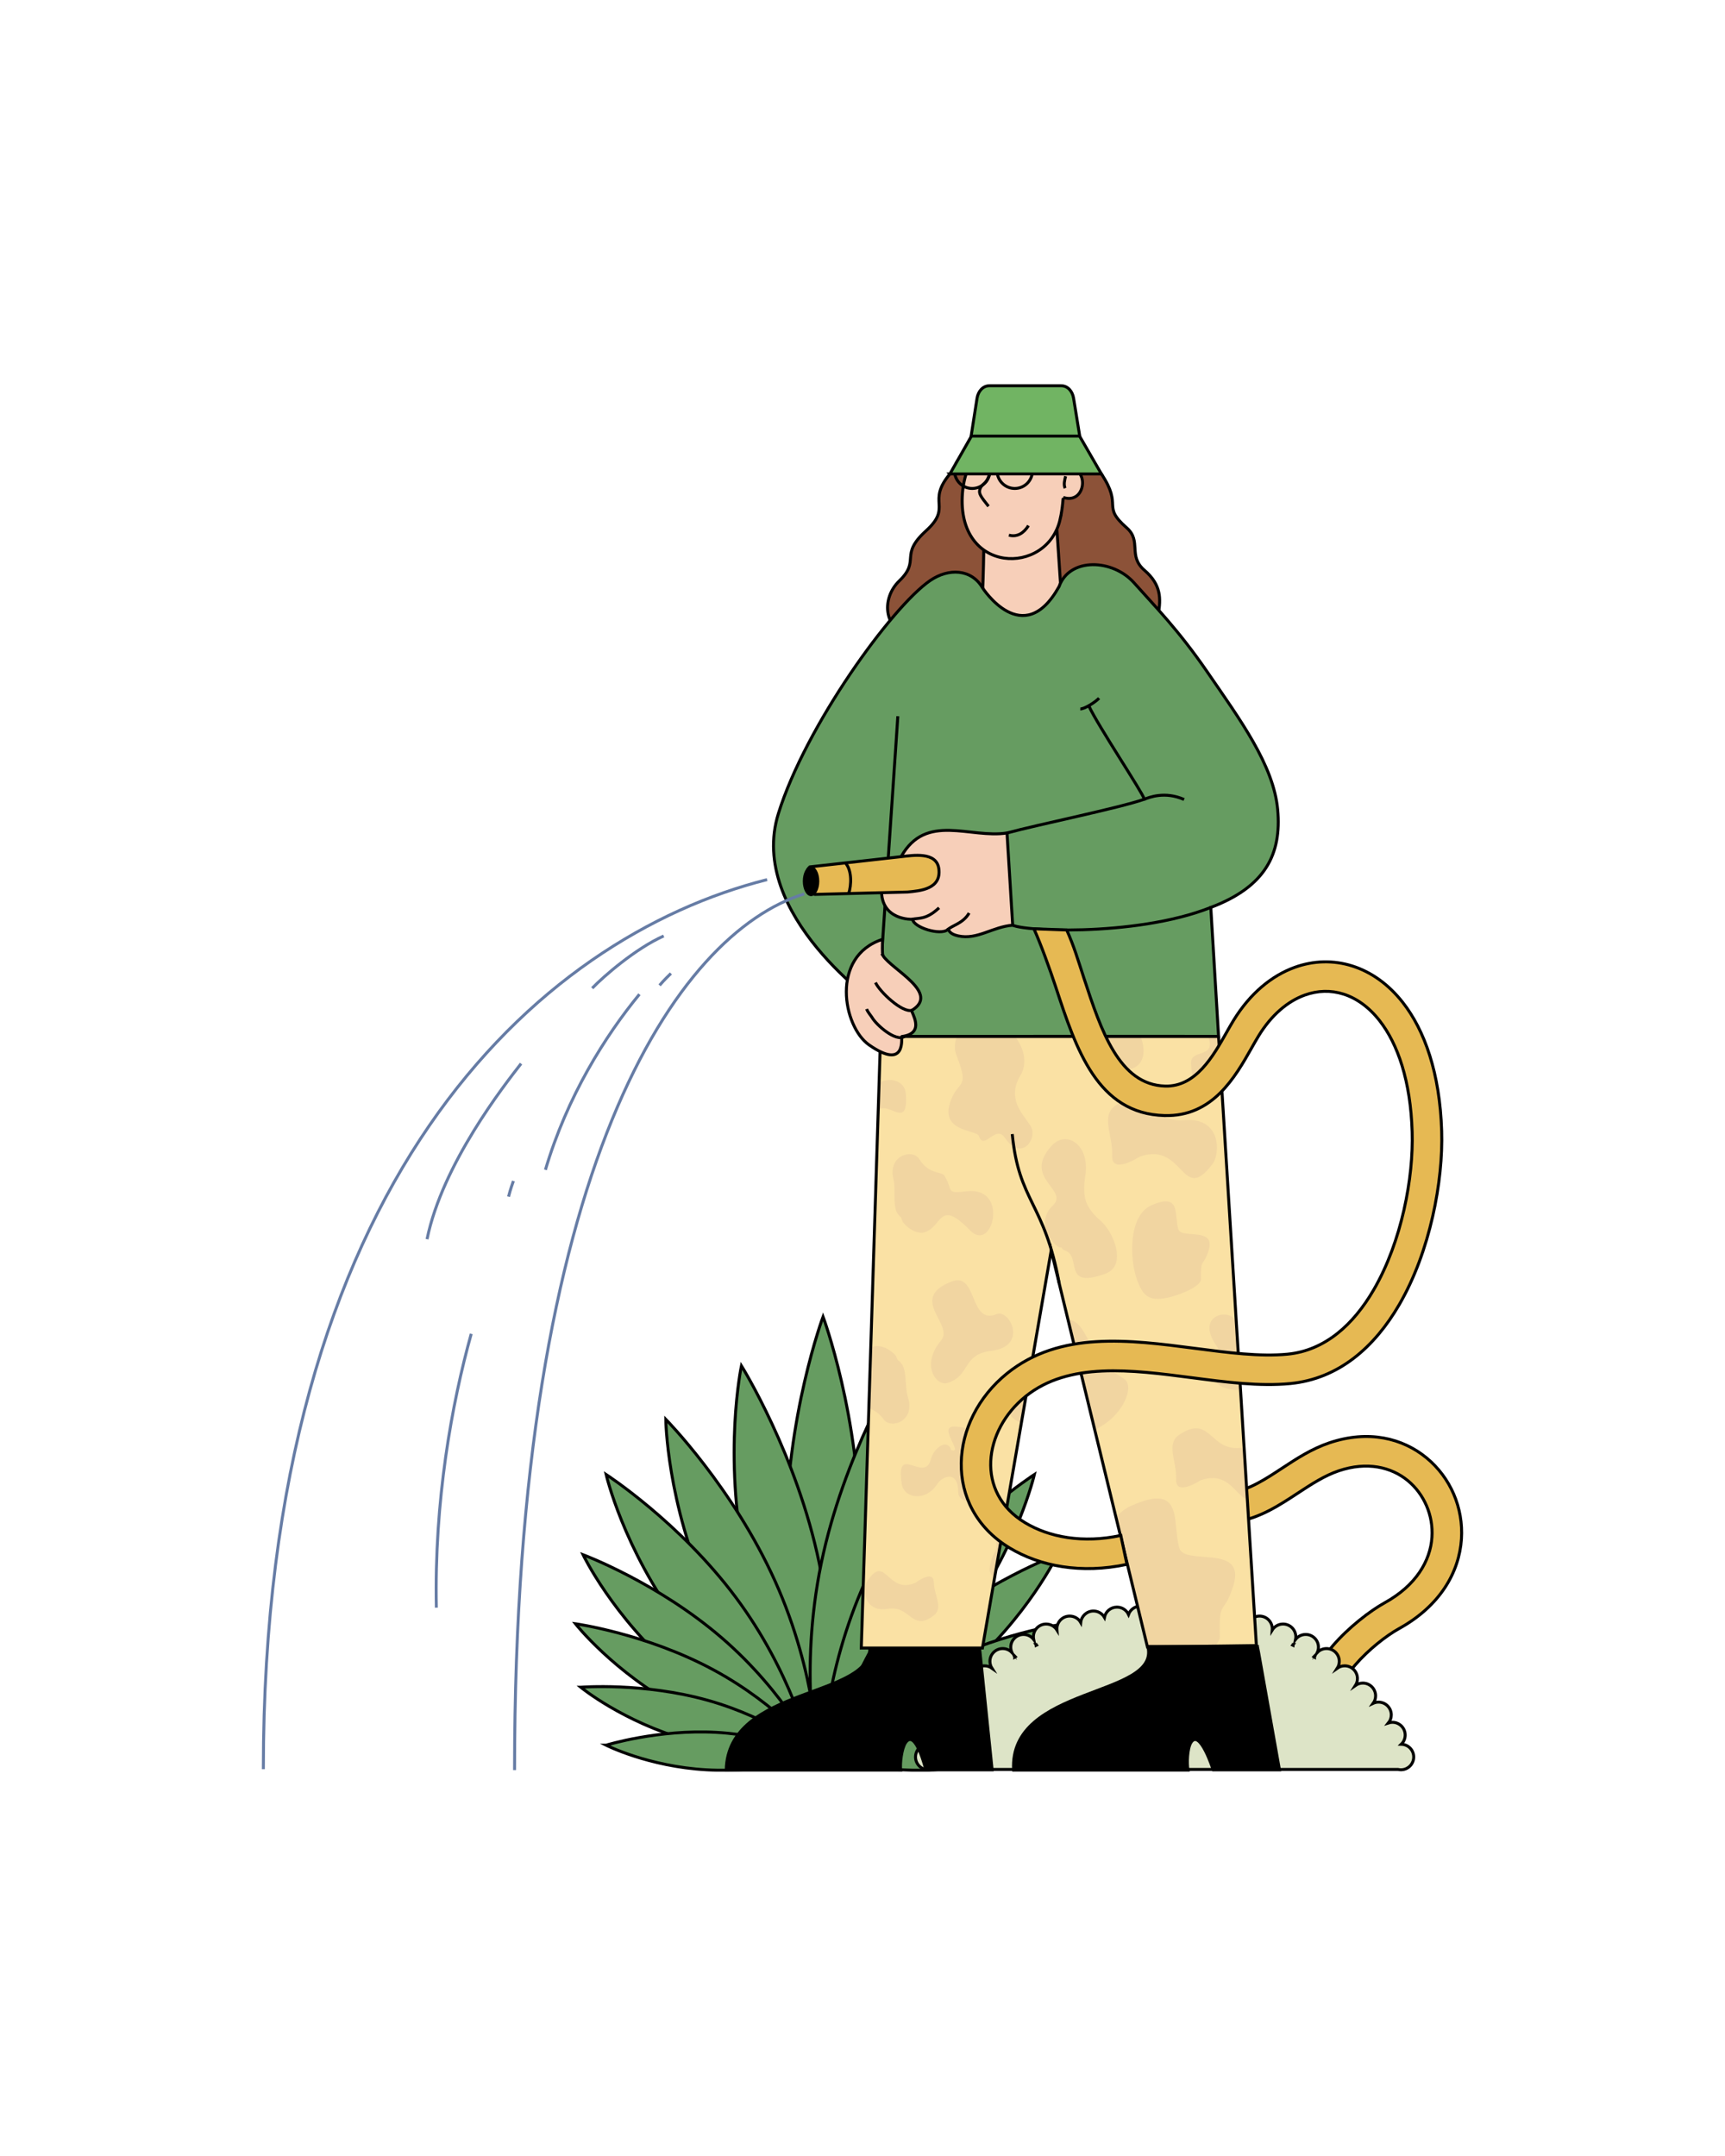 <?xml version="1.0" encoding="UTF-8"?>
<svg id="Layer_1" xmlns="http://www.w3.org/2000/svg" xmlns:xlink="http://www.w3.org/1999/xlink" viewBox="0 0 1600 2000">
  <defs>
    <style>
      .cls-1 {
        fill: #71b463;
      }

      .cls-1, .cls-2, .cls-3, .cls-4, .cls-5, .cls-6, .cls-7, .cls-8, .cls-9, .cls-10, .cls-11 {
        stroke-miterlimit: 22.93;
        stroke-width: 2.75px;
      }

      .cls-1, .cls-2, .cls-3, .cls-4, .cls-5, .cls-6, .cls-7, .cls-9, .cls-10, .cls-11 {
        stroke: #000;
      }

      .cls-1, .cls-2, .cls-4, .cls-12, .cls-5, .cls-13, .cls-14, .cls-6, .cls-7, .cls-8, .cls-9, .cls-10, .cls-11 {
        fill-rule: evenodd;
      }

      .cls-2 {
        fill: #669c61;
      }

      .cls-3, .cls-15, .cls-5, .cls-8 {
        fill: none;
      }

      .cls-4 {
        fill: #669c61;
      }

      .cls-12 {
        fill: #f1d5a1;
      }

      .cls-15 {
        clip-rule: evenodd;
      }

      .cls-13 {
        fill: #fae1a4;
      }

      .cls-6 {
        fill: #dde4c7;
      }

      .cls-7 {
        fill: #e6b953;
      }

      .cls-8 {
        stroke: #667ca5;
      }

      .cls-9 {
        fill: #8c5238;
      }

      .cls-16 {
        clip-path: url(#clippath);
      }

      .cls-11 {
        fill: #f7cfb9;
      }
    </style>
    <clipPath id="clippath">
      <polygon id="SVGID" class="cls-15" points="816.74 961.49 1130.27 961.49 1165.35 1526.49 1064.32 1527.87 975.02 1159.99 911.25 1528.77 798.87 1528.77 816.74 961.49"/>
    </clipPath>
  </defs>
  <path class="cls-7" d="M1142.17,1384.74c16.77-2.89,31.7-12.7,46.75-22.6,13.73-9.03,27.56-18.12,44.12-23.71,36.21-12.21,67.96-4.33,90.17,13.98,11,9.07,19.58,20.63,25.14,33.53,5.55,12.9,8.14,27.2,7.18,41.74-2.03,30.54-19.53,61.92-57.98,83.15-11.46,6.33-28.2,19.34-40.52,33.63-8.12,9.42-14,18.87-14,25.91h-27.46c0-14.38,8.72-29.85,20.76-43.82,14.48-16.8,34.35-32.19,48.03-39.75,29.15-16.09,42.36-38.95,43.82-60.83.67-10.15-1.14-20.15-5.03-29.19-3.89-9.03-9.8-17.05-17.3-23.24-15.39-12.69-37.89-17.99-64.1-9.15-13.27,4.48-25.57,12.56-37.79,20.59-17.53,11.53-34.91,22.96-57.16,26.79l-4.61-27.03Z"/>
  <g>
    <path class="cls-2" d="M763.42,1221.42s34.33,92.22,34.33,205.97-34.33,205.97-34.33,205.97c0,0-34.33-92.22-34.33-205.97s34.33-205.97,34.33-205.97Z"/>
    <path class="cls-2" d="M687.7,1266.96s51.28,82.02,72.19,183.2c20.91,101.18,3.53,183.2,3.53,183.2,0,0-51.28-82.02-72.19-183.2-20.91-101.18-3.53-183.2-3.53-183.2Z"/>
    <path class="cls-2" d="M833.93,1266.96s-51.28,82.02-72.19,183.2c-20.91,101.18-3.53,183.2-3.53,183.2,0,0,51.28-82.02,72.19-183.2,20.91-101.18,3.53-183.2,3.53-183.2Z"/>
    <path class="cls-2" d="M617.54,1316.61s62.45,63.48,101.43,150.24c38.98,86.76,39.73,163.94,39.73,163.94,0,0-62.45-63.48-101.43-150.24-38.98-86.76-39.73-163.94-39.73-163.94Z"/>
    <path class="cls-2" d="M904.09,1316.61s-62.45,63.48-101.43,150.24c-38.98,86.76-39.73,163.94-39.73,163.94,0,0,62.45-63.48,101.43-150.24,38.98-86.76,39.73-163.94,39.73-163.94Z"/>
    <path class="cls-2" d="M562.2,1367.81s68.28,44.26,120.24,113.93c51.96,69.67,67.91,138.37,67.91,138.37,0,0-68.28-44.26-120.24-113.93-51.96-69.67-67.91-138.37-67.91-138.37Z"/>
    <path class="cls-2" d="M959.43,1367.81s-68.28,44.26-120.24,113.93c-51.96,69.67-67.91,138.37-67.91,138.37,0,0,68.28-44.26,120.24-113.93,51.96-69.67,67.91-138.37,67.91-138.37Z"/>
    <path class="cls-2" d="M540.79,1442.22s69.05,25.72,128.66,77.12c59.61,51.4,87.2,109,87.2,109,0,0-69.05-25.72-128.66-77.12-59.61-51.4-87.2-109-87.2-109Z"/>
    <path class="cls-2" d="M980.84,1442.22s-69.05,25.72-128.66,77.12c-59.61,51.4-87.2,109-87.2,109,0,0,69.05-25.72,128.66-77.12,59.61-51.4,87.2-109,87.2-109Z"/>
    <path class="cls-2" d="M533.74,1506.28s65.38,9.09,127.48,42.46c62.11,33.37,97.42,78.39,97.42,78.39,0,0-65.38-9.09-127.48-42.46-62.11-33.37-97.42-78.39-97.42-78.39Z"/>
    <path class="cls-2" d="M987.89,1506.28s-65.38,9.09-127.49,42.46c-62.11,33.37-97.42,78.39-97.42,78.39,0,0,65.38-9.09,127.49-42.46,62.11-33.37,97.42-78.39,97.42-78.39Z"/>
    <path class="cls-2" d="M538.68,1565.16s58.14-4.68,118.1,12.21c59.96,16.89,99.05,48.96,99.05,48.96,0,0-58.14,4.68-118.11-12.21-59.96-16.89-99.05-48.96-99.05-48.96Z"/>
    <path class="cls-2" d="M982.95,1565.16s-58.14-4.68-118.1,12.21c-59.96,16.89-99.05,48.96-99.05,48.96,0,0,58.14,4.68,118.11-12.21,59.96-16.89,99.05-48.96,99.05-48.96Z"/>
    <path class="cls-2" d="M562.19,1618.9s48.4-14.91,102.41-11.88c54.01,3.03,93.17,22.86,93.17,22.86,0,0-48.4,14.91-102.41,11.88-54.01-3.03-93.18-22.86-93.18-22.86Z"/>
    <path class="cls-2" d="M959.44,1618.9s-48.4-14.91-102.41-11.88c-54.01,3.03-93.17,22.86-93.17,22.86,0,0,48.4,14.91,102.41,11.88,54.01-3.03,93.18-22.86,93.18-22.86Z"/>
  </g>
  <path class="cls-9" d="M881.05,439.64h140.55c20.48,30.76-.5,28.98,23.39,49.91,14.28,12.51.85,25.99,16.57,39.48,32.01,27.48-4.54,53.15,21.95,74.02l11.81,6.36c-15.56-5.39-219.53-13.24-254.87-21.75-19.6-4.71-23.48-32.27-6.27-48.88,20.07-19.38-.58-23.37,24.73-46.36,24.88-22.59.09-26.39,22.15-52.77Z"/>
  <path class="cls-6" d="M941.21,1537.22l.4-.25c-.29-.25-.56-.51-.82-.79.15.34.29.68.42,1.03h0ZM1079.7,1490.42c.17,0,.35,0,.52.01v150.98h-216.49c-.87.2-1.78.31-2.71.31-6.54,0-11.84-5.3-11.84-11.84s5.14-11.68,11.54-11.83c-2.24-2.15-3.64-5.18-3.64-8.54,0-6.53,5.3-11.83,11.84-11.83,1.29,0,2.54.21,3.7.59-1.66-2.04-2.65-4.63-2.65-7.46,0-6.54,5.3-11.84,11.84-11.84,1.76,0,3.44.39,4.94,1.08-1.4-1.95-2.23-4.33-2.23-6.91,0-6.54,5.3-11.84,11.83-11.84,2.55,0,4.92.81,6.85,2.18-1.17-1.83-1.85-4.02-1.85-6.36,0-6.53,5.3-11.83,11.84-11.83,2.55,0,4.92.81,6.85,2.19-1.17-1.84-1.85-4.02-1.85-6.36,0-6.53,5.3-11.84,11.84-11.84,3.37,0,6.42,1.41,8.57,3.68-.69-1.5-1.08-3.18-1.08-4.94,0-6.54,5.3-11.83,11.83-11.83,3.85,0,7.27,1.84,9.43,4.68-.17-.81-.27-1.65-.27-2.51,0-6.54,5.3-11.83,11.83-11.83,4.24,0,7.95,2.23,10.04,5.57-.03-.37-.05-.74-.05-1.12,0-6.54,5.3-11.84,11.84-11.84,4.39,0,8.22,2.39,10.26,5.94.61-5.96,5.65-10.62,11.77-10.62,4.36,0,8.17,2.36,10.22,5.87,1.08-5.42,5.87-9.5,11.6-9.5,4.74,0,8.83,2.79,10.72,6.81,1.66-4.52,6.01-7.75,11.11-7.75s9.3,3.12,11.02,7.52c1.85-4.12,5.99-7,10.8-7h0ZM960.94,1525.52c.05.24.1.49.13.74l.33-.16c-.16-.19-.32-.38-.47-.58Z"/>
  <path class="cls-6" d="M1219.23,1537.22l-.4-.25c.29-.25.56-.51.82-.79-.15.34-.29.68-.42,1.03h0ZM1080.74,1490.42c-.17,0-.35,0-.52.01v150.98h216.49c.87.2,1.78.31,2.71.31,6.54,0,11.84-5.3,11.84-11.84s-5.14-11.68-11.54-11.83c2.24-2.15,3.64-5.18,3.64-8.54,0-6.53-5.3-11.83-11.84-11.83-1.29,0-2.54.21-3.7.59,1.66-2.04,2.65-4.63,2.65-7.46,0-6.54-5.3-11.84-11.84-11.84-1.76,0-3.44.39-4.94,1.08,1.4-1.95,2.23-4.33,2.23-6.91,0-6.54-5.3-11.84-11.84-11.84-2.55,0-4.92.81-6.85,2.18,1.17-1.83,1.85-4.02,1.85-6.36,0-6.53-5.3-11.83-11.84-11.83-2.55,0-4.92.81-6.85,2.19,1.17-1.84,1.85-4.02,1.85-6.36,0-6.53-5.3-11.84-11.84-11.84-3.37,0-6.42,1.41-8.57,3.68.69-1.5,1.08-3.18,1.08-4.94,0-6.54-5.3-11.83-11.84-11.83-3.85,0-7.27,1.84-9.43,4.68.17-.81.27-1.65.27-2.51,0-6.54-5.3-11.83-11.84-11.83-4.24,0-7.95,2.23-10.04,5.57.03-.37.05-.74.05-1.12,0-6.54-5.3-11.84-11.83-11.84-4.39,0-8.22,2.39-10.26,5.94-.61-5.96-5.65-10.62-11.77-10.62-4.36,0-8.17,2.36-10.22,5.87-1.08-5.42-5.87-9.5-11.6-9.5-4.74,0-8.83,2.79-10.72,6.81-1.66-4.52-6.01-7.75-11.11-7.75s-9.3,3.12-11.02,7.52c-1.85-4.12-5.99-7-10.8-7h0ZM1199.51,1525.52c-.05.24-.1.49-.13.74l-.33-.16c.16-.19.32-.38.47-.58Z"/>
  <path class="cls-10" d="M908.32,1527.34l.69,5.45,11.23,109.03h-61.46c-.04-.12-9.48-38.9-18.85-25.26-3.7,5.38-5.27,19.37-4.53,25.45h-161.79c1.37-78.6,137.23-66.3,133.12-114.68h101.59Z"/>
  <path class="cls-11" d="M979.43,474.61c-19.48-2.92-47.21-.63-66.69-3.55,0,33.53-.42,71.51-2.85,105.18,20.93,0,55.05,1.11,75.97,1.11-1.44-30.61-4.99-72.13-6.43-102.74Z"/>
  <path class="cls-11" d="M983.28,481.84c2.6-11.41,2.71-20.49,2.93-20.42,20.02,6.75,24.86-25.2,6.07-27.38-2.7-.31-5.25.16-5.4-.41-15.44-60.1-89.11-40.75-94.16,23.79-5.9,75.46,78.52,77.17,90.57,24.41Z"/>
  <path class="cls-4" d="M817.58,961.49s302.27-.39,312.69,0l-7.21-119.72c50.73-19.16,65.78-49.63,62.03-90.78-3.77-41.34-35.15-83.77-65.08-127.39-27.08-39.44-48.82-61.2-68.08-82.9-19.79-22.3-59.91-23.82-69.58,3.37-33.31,59.93-71.08,1.14-71.08,1.14-10.27-17.53-31.45-18.38-48.55-6.65-35.43,24.29-115.39,134.66-140.73,216.09-29.33,94.26,93.41,178.29,93.63,178.78,1.16,2.66,1.98,28.06,1.98,28.06Z"/>
  <path class="cls-5" d="M918.03,438.9c-2.86,11.08-7.19,8.97-9.16,15.05-1.25,3.86.88,6.82,8.03,15.73"/>
  <path class="cls-5" d="M1123.06,841.78c-71,28.12-184.17,22.05-185.33,15.16"/>
  <g>
    <path class="cls-5" d="M901.76,420.3c9.06,0,16.41,7.35,16.41,16.41s-7.35,16.41-16.41,16.41-16.41-7.35-16.41-16.41,7.35-16.41,16.41-16.41Z"/>
    <path class="cls-5" d="M941.24,420.3c9.07,0,16.41,7.35,16.41,16.41s-7.35,16.41-16.41,16.41-16.41-7.35-16.41-16.41,7.35-16.41,16.41-16.41Z"/>
    <line class="cls-3" x1="957.66" y1="436.72" x2="980.48" y2="436.72"/>
    <path class="cls-5" d="M913.28,424.38c4.94-2.3,10.74-3.16,17.4.26l.34.13"/>
  </g>
  <path class="cls-5" d="M953.95,487.56c-4.08,6.59-10.3,11.08-18.19,8.87"/>
  <path class="cls-5" d="M987.88,452.89c-1.49-3.62-.36-7.74.51-11.13"/>
  <polygon class="cls-13" points="816.74 961.49 1130.27 961.49 1165.35 1526.49 1064.32 1527.87 975.02 1159.99 911.25 1528.77 798.87 1528.77 816.74 961.49"/>
  <g class="cls-16">
    <g>
      <g>
        <path class="cls-12" d="M684.58,1063.93c6.88,23.56,38.19,3.81,38.42,38.42.17,25.21-53.47,9.02-36.61,49.45,5.73,13.74-13.06,40.11-29.55,16.97-22.17-31.12-3.84-21-41.42-42.09-12.9-7.24,4.19-49.93,43.3-54.88,7.8-.99,25.13-10.38,25.86-7.86Z"/>
        <path class="cls-12" d="M778.81,1111.34c9.83-3.85,26.28,14.5,8.69,38.89-11.5,15.95,33.83,36.43-5.91,55.3-23.52,11.17-18.9-39.55-43.8-27.19-11.57,5.74-31.72-27.71,2.53-34.36,27.27-5.3,17.12-24.27,38.49-32.64Z"/>
        <path class="cls-12" d="M681.91,1244.43c5-3.07,27.72,20.03,11.36,37.66-15.3,16.48,30.18,23.07,4.85,55.58-12.47,16-35.72,3.83-33.21-25.5,1.72-20.16-2.31-29.49-17.23-40.69-12.73-9.56-27.7-39.75-7.77-48.6,40.24-17.87,21.77,15.74,39.9,19.13.88.16,2.54,2.15,2.1,2.42Z"/>
        <path class="cls-12" d="M831,1257.84c-4.81-6.08-14.89-11.35-21.89-8.24-15.38,6.83-10.45,32.02-41.29,4.4-22.3-19.97-33.61,43.47,5.68,36.03,20-3.79,12.09-.69,21.74,12.95,2.82,3.99,14.3-.24,24.36,13.7,6.82,9.46,29.44,1.68,22.62-20.18-3.66-11.73.13-29.01-9.27-34.57-.62-.37-1.66-3.71-1.95-4.09Z"/>
        <path class="cls-12" d="M765.95,1341.94c2.35,5.69,35.16,1.1,29.09,28.09-5.27,23.44-18.44,12.91-3.1,44.94,7.63,15.94-5.62,37.02-28.52,35.18-19.26-1.54-42.74-28.23-31.92-49.36,13.1-25.58-9.92-39.23-13.96-48.34-4.92-11.07,7.98-31.01,24.38-10.29,9.48,11.98,18.33-14.04,24.03-.22Z"/>
        <path class="cls-12" d="M881.59,1343.39c-3.89-8.12-15.43-.25-18.12,10.19-5.97,23.12-32.99-16.02-27.08,22.93,2.04,13.42,21.96,17.3,33.28-.31,4.02-6.24,19.04-13.3,19.14,7.98.07,16.26,41.37,8.56,15.35-22.27-7.36-8.72,16.62-37.29-18.96-38.54-15.9-.56,9.01,25.4-2.68,21.93-.84-.25-.62-1.25-.93-1.91Z"/>
        <path class="cls-12" d="M849.34,1468.14c-26.52,11.78-27.75-27.9-44.94-1.3-4.51,6.98-3.14,29.33,19.26,25.57,20.9-3.51,21.88,21.78,42.23,6.35,9.45-7.16.58-18.53.24-31.11-.32-12.09-16.7.45-16.8.49Z"/>
        <path class="cls-12" d="M923.75,1423.84c1.98,20.24-1.41,10.69-5.2,27.11-5.16,22.36,25.97,8.27,29.49,17.32,4.88,12.55-.46,34.97,26.73,20.25,20.33-11.01,16.51-50.84,8.27-69.38-6.43-14.47-12.28-19.87-29.64-14.85-10.22,2.95-30.36,12.33-29.65,19.55Z"/>
        <path class="cls-12" d="M669.63,1486.57c21.22.77,14.8-25.33,47.79-9.3,14.55,7.07-5.46,20.61,31.45,24.05,25.65,2.39,27.99,24.45,7.57,42.39-9.42,8.27.74,37.4-44.77,12.77-20.19-10.92-31.15-27.77-34.69-50.04-.82-5.14-5.74-19.81-7.35-19.87Z"/>
        <path class="cls-12" d="M606.94,1332.14c19.01-19.67,27.18,31.5,37.41,35.66,20.05,8.14,33.16-.12,36.92,29.71,1.75,13.91-23.1,5.93-14.34,25.67,8.37,18.85-9.05,33.07-12.13,25.8-12.63-29.85-28.09-61.48-42.81-90.26-10.49-20.51-6.52-25.06-5.06-26.57Z"/>
      </g>
      <g>
        <path class="cls-12" d="M1326.99,1562.39c-5.19-23.98-37.82-6.52-35.59-41.05,1.62-25.16,53.98-5.2,40.03-46.72-4.74-14.11,15.88-39.08,30.68-14.83,19.9,32.62,2.34,21.22,38.33,44.93,12.36,8.14-7.72,49.51-47.09,51.67-7.85.43-25.8,8.56-26.35,6Z"/>
        <path class="cls-12" d="M1236.36,1508.4c-10.08,3.14-25.18-16.33-5.91-39.41,12.61-15.1-31.15-38.74,9.82-54.74,24.25-9.47,16.04,40.79,41.75,30.23,11.95-4.91,29.67,29.89-4.96,34.09-27.58,3.34-18.8,22.99-40.71,29.82Z"/>
        <path class="cls-12" d="M1009.49,966.88c-5.21,2.71-26.23-21.95-8.66-38.37,16.43-15.35-28.47-25.16-.88-55.78,13.58-15.08,35.9-1.28,31.32,27.8-3.15,19.99.21,29.58,14.29,41.81,12.02,10.44,24.81,41.61,4.29,49.03-41.4,14.96-20.59-17.25-38.44-21.92-.86-.23-2.38-2.32-1.92-2.56Z"/>
        <path class="cls-12" d="M1194.71,1358.57c4.36,6.41,14.05,12.38,21.24,9.77,15.83-5.72,12.7-31.2,41.5-1.45,20.82,21.51,36.62-40.97-3.1-36.34-20.22,2.35-12.11-.17-20.77-14.46-2.53-4.18-14.28-.77-23.32-15.4-6.13-9.92-29.24-3.77-24,18.52,2.82,11.96-2.19,28.93,6.79,35.14.6.41,1.39,3.82,1.66,4.22Z"/>
        <path class="cls-12" d="M1265.57,1279.3c-1.93-5.85-34.99-3.6-27.02-30.09,6.92-23.01,19.31-11.57,6.28-44.6-6.48-16.44,8.24-36.52,30.95-33.07,19.1,2.91,40.63,31.2,28.33,51.5-14.88,24.58,7.1,39.83,10.49,49.21,4.12,11.39-10.16,30.36-25.05,8.53-8.61-12.62-19.28,12.7-23.98-1.49Z"/>
        <path class="cls-12" d="M1150.33,1269.64c3.3,8.38,15.37,1.34,18.8-8.88,7.59-22.64,31.77,18.33,28.64-20.95-1.08-13.53-20.67-18.81-33.22-2.06-4.45,5.94-19.94,11.91-18.52-9.32,1.08-16.22-40.65-11.48-16.9,21.13,6.72,9.22-19.23,36.01,16.17,39.79,15.82,1.69-7.18-25.97,4.23-21.68.82.31.53,1.29.8,1.97Z"/>
        <path class="cls-12" d="M1056.98,1073.02c41.28-14.92,38.87,45.07,67.66,6.8,7.55-10.04,7.89-43.92-26.31-40.66-31.91,3.04-30.67-35.22-63.04-14.12-15.03,9.79-2.87,27.9-3.71,46.91-.81,18.27,25.24,1.12,25.4,1.06Z"/>
        <path class="cls-12" d="M1113.99,1186.39c-.54-20.32,2.17-10.57,7.11-26.67,6.73-21.93-25.31-10.09-28.18-19.38-3.98-12.86,2.94-34.84-25.22-22.1-21.06,9.53-20.08,49.54-13.18,68.62,5.38,14.89,10.84,20.69,28.51,16.92,10.4-2.22,31.16-10.14,30.96-17.4Z"/>
        <path class="cls-12" d="M1371.93,1141.88c-21.11-2.28-16.57,24.21-48.33,5.88-14.02-8.09,6.91-20.17-29.66-26.22-25.42-4.21-26.18-26.38-4.54-42.82,9.98-7.58,1.92-37.35,45.56-9.56,19.36,12.33,29.1,29.91,31.05,52.38.45,5.19,4.32,20.17,5.92,20.34Z"/>
        <path class="cls-12" d="M1423.48,1300.37c-20.36,18.27-24.87-33.35-34.78-38.22-19.42-9.55-33.08-2.23-34.71-32.26-.76-14,23.46-4.27,16.12-24.58-7.01-19.39,11.38-32.35,13.93-24.88,10.48,30.68,23.65,63.32,36.29,93.07,9.01,21.21,4.72,25.46,3.15,26.87Z"/>
      </g>
      <g>
        <path class="cls-12" d="M969.38,1336.92c-5.19-23.98-37.82-6.52-35.6-41.05,1.62-25.16,53.98-5.2,40.03-46.72-4.74-14.11,15.88-39.08,30.68-14.83,19.9,32.61,2.34,21.22,38.33,44.93,12.36,8.14-7.72,49.51-47.09,51.67-7.85.43-25.8,8.56-26.35,6Z"/>
        <path class="cls-12" d="M878.76,1282.94c-10.08,3.14-25.18-16.33-5.91-39.41,12.61-15.1-31.15-38.74,9.82-54.74,24.25-9.47,16.04,40.79,41.75,30.23,11.95-4.91,29.67,29.89-4.96,34.09-27.58,3.34-18.8,22.99-40.71,29.82Z"/>
        <path class="cls-12" d="M984.87,1157.07c-5.21,2.71-26.23-21.95-8.66-38.37,16.43-15.35-28.47-25.16-.88-55.78,13.58-15.07,35.9-1.28,31.32,27.8-3.15,19.99.21,29.58,14.29,41.81,12.02,10.44,24.81,41.61,4.29,49.03-41.4,14.96-20.59-17.25-38.44-21.92-.86-.23-2.38-2.32-1.92-2.56Z"/>
        <path class="cls-12" d="M837.11,1133.11c4.36,6.41,14.05,12.38,21.25,9.77,15.83-5.72,12.7-31.2,41.49-1.45,20.82,21.51,36.62-40.97-3.1-36.34-20.22,2.36-12.11-.17-20.77-14.46-2.53-4.18-14.28-.77-23.32-15.4-6.13-9.92-29.24-3.77-24,18.52,2.82,11.96-2.19,28.93,6.79,35.14.6.42,1.39,3.82,1.66,4.22Z"/>
        <path class="cls-12" d="M907.96,1053.84c-1.94-5.85-34.99-3.6-27.02-30.09,6.92-23.01,19.31-11.57,6.28-44.6-6.48-16.44,8.24-36.52,30.95-33.07,19.1,2.91,40.63,31.2,28.33,51.5-14.88,24.58,7.1,39.83,10.49,49.21,4.12,11.39-10.16,30.36-25.05,8.53-8.61-12.62-19.28,12.7-23.98-1.49Z"/>
        <path class="cls-12" d="M792.72,1044.17c3.3,8.38,15.37,1.34,18.8-8.88,7.59-22.64,31.77,18.33,28.64-20.95-1.08-13.53-20.67-18.81-33.22-2.06-4.45,5.94-19.94,11.91-18.52-9.32,1.09-16.22-40.65-11.48-16.89,21.13,6.72,9.22-19.23,36.01,16.17,39.79,15.82,1.69-7.19-25.97,4.23-21.68.82.31.53,1.29.8,1.97Z"/>
        <path class="cls-12" d="M1113.48,1373.25c36.67-13.25,34.53,40.04,60.1,6.04,6.71-8.92,7.01-39.01-23.37-36.11-28.34,2.7-27.24-31.29-56-12.54-13.35,8.7-2.55,24.78-3.3,41.67-.72,16.23,22.42,1,22.56.95Z"/>
        <path class="cls-12" d="M1131.4,1518.1c-.96-36.15,3.86-18.79,12.65-47.43,11.97-39.01-45.02-17.95-50.12-34.46-7.08-22.88,5.23-61.97-44.86-39.3-37.46,16.95-35.71,88.11-23.45,122.04,9.57,26.49,19.28,36.79,50.72,30.09,18.5-3.95,55.41-18.03,55.07-30.94Z"/>
        <path class="cls-12" d="M1014.32,916.41c-21.11-2.28-16.57,24.21-48.33,5.88-14.02-8.09,6.91-20.17-29.66-26.22-25.42-4.21-26.18-26.38-4.54-42.82,9.98-7.58,1.92-37.35,45.56-9.56,19.36,12.33,29.1,29.91,31.05,52.38.45,5.19,4.32,20.17,5.92,20.34Z"/>
        <path class="cls-12" d="M1174.22,1057.06c-20.35,18.27-24.87-33.35-34.78-38.22-19.42-9.55-33.08-2.23-34.71-32.26-.76-14,23.46-4.27,16.12-24.58-7.01-19.39,11.38-32.34,13.93-24.88,10.48,30.68,23.65,63.32,36.29,93.07,9.01,21.21,4.72,25.46,3.15,26.87Z"/>
      </g>
    </g>
  </g>
  <polygon class="cls-5" points="816.74 961.49 1130.27 961.49 1165.35 1526.49 1064.32 1527.87 975.02 1159.99 911.25 1528.77 798.87 1528.77 816.74 961.49"/>
  <path class="cls-5" d="M982.49,1190.77c-13.73-75.74-37.47-75.27-43.58-138.74"/>
  <path class="cls-10" d="M1166.28,1527.34l1.09,5.45,19.38,109.03h-61.46c-.05-.12-12.39-38.9-20.74-25.26-3.29,5.38-3.82,19.37-2.62,25.45h-161.79c-4.5-78.6,136.38-67.24,124.55-114.68h101.59Z"/>
  <line class="cls-3" x1="817.82" y1="885.17" x2="832.78" y2="664.41"/>
  <path class="cls-5" d="M935.81,436.2c4.53-6.54,13.54-4.14,14.05,2.66"/>
  <path class="cls-5" d="M903.77,435.17c4.53-7.21,13.54-6.13,14.05.58"/>
  <path class="cls-5" d="M1009.97,654.9c7.9,17.48,50.26,80.97,51.47,86.5-24.04,8.32-97.23,23.16-127.41,31.3"/>
  <path class="cls-5" d="M1061.43,741.4c4.31-1.63,18.79-7.7,36.85.25"/>
  <path class="cls-5" d="M1002.01,657.63c3.78.17,14.1-6.36,17.41-9.99"/>
  <path class="cls-11" d="M862.65,812.93c-9.42,10.44-44.92,8.84-45.01,11.95-.91,29.4,28.86,27.91,28.86,27.91.67,7.44,25.71,15.38,32.64,9.53,1.35-1.14-.53,3.6,9.64,5.86,17.68,3.93,31.71-8.45,50.53-9.92l-5.28-85.56c-34.29,5.42-75.1-19.17-98.2,21.98-.11.19,41.35,2.14,26.82,18.25Z"/>
  <path class="cls-7" d="M870.79,805.84c-2.12-16.02-24.12-12.38-34.96-11.16l-84.71,9.49c-6.63,5.58-3.94,24.03,4.78,25.52l85.94-2.2c11.83-1.1,31.45-2.77,28.95-21.65Z"/>
  <path class="cls-8" d="M711.51,815.98c-212.81,53.69-467.24,280.13-467.24,825.19"/>
  <path class="cls-8" d="M745.9,829.22c-117.11,36.33-268.62,251.59-268.62,812.8"/>
  <path class="cls-14" d="M752.27,803.57c4.22,0,7.64,6.2,7.64,13.86s-3.42,13.86-7.64,13.86-7.64-6.2-7.64-13.86,3.42-13.86,7.64-13.86Z"/>
  <path class="cls-5" d="M845.59,852.8c6.65-1.44,13.4.52,25.06-10.33l.37-.34"/>
  <path class="cls-7" d="M989.41,862.72c6.83,15.15,10.36,27.5,16.08,44.92,15.79,48.09,32.42,98.74,75.34,99.86,28.28.74,44.4-27.77,56.54-49.25,2.5-4.43,4.87-8.62,6.96-12,15.27-24.78,35.22-41.19,56.55-48.9,17.57-6.35,35.99-6.81,53.53-1.23,17.2,5.47,33.36,16.72,46.77,33.86,20.21,25.83,34.32,65.42,36.01,119.11,1.47,46.58-10.68,111.83-39.37,161.18-22.78,39.19-55.93,68.82-101.08,73.18-28.51,2.75-59.65-1.31-91.44-5.46-55.92-7.29-114.01-14.87-153.99,17.35-39.18,31.57-46.8,89.22-.72,117.08,22.54,13.63,53.87,19.47,89.01,11.93l5.68,26.82c-42.41,9.1-80.8,1.71-108.86-15.26-62.23-37.63-56.56-118.19-2.29-161.92,49.06-39.53,113.07-31.18,174.7-23.14,30.24,3.94,59.86,7.8,85.33,5.35,34.91-3.37,61.29-27.56,79.95-59.66,26.04-44.79,37.05-104.16,35.72-146.59-1.49-47.39-13.32-81.53-30.21-103.13-9.88-12.63-21.43-20.81-33.47-24.64-11.69-3.72-24.06-3.38-35.94.91-15.73,5.68-30.73,18.26-42.6,37.53-2.2,3.57-4.25,7.2-6.42,11.04-15.63,27.65-36.38,64.35-81,63.19-62.31-1.62-82.04-61.7-100.77-118.74-5.47-16.66-14.15-40.64-20.41-54.52l30.39,1.12Z"/>
  <path class="cls-5" d="M878.52,862.77c4.54-4.44,14.79-6.05,20.36-15.79"/>
  <path class="cls-11" d="M819.02,886.55c8.22,12.9,53.27,34.63,26.74,50.71-1.47.89,13.85,21.28-9.23,24.23-.94.12,4.94,32.42-30.45,7.81-24.15-16.8-36.19-82.19,12.47-97.93,0,3.9-.51,13.64.48,15.18Z"/>
  <path class="cls-5" d="M845.76,937.27c-9.31,2.22-29.76-17.32-33.71-25.8"/>
  <path class="cls-5" d="M839,961.49c-8.12,5.31-26.06-10.63-30.1-17.56-1.09-1.86-4.22-5.22-5.03-7.95"/>
  <g>
    <path class="cls-1" d="M900.19,408.1h101.87l-6.26-38.64c-1.02-6.31-5.24-11.63-11.63-11.63h-66.3c-6.39,0-10.64,5.32-11.63,11.63l-6.05,38.64Z"/>
    <polygon class="cls-1" points="901.05 404.54 881.05 439.64 1021.6 439.64 1001.33 404.54 901.05 404.54"/>
  </g>
  <path class="cls-5" d="M787.19,828.89c2.57-7.66,3.13-21.75-3.12-28.41"/>
  <path class="cls-8" d="M396.11,1149.53c14.18-69.82,72.05-143.37,87.2-162.88"/>
  <path class="cls-8" d="M505.9,1085.2c20.12-68.14,55.7-124.6,87.2-162.88"/>
  <path class="cls-8" d="M404.73,1491.35c-2.02-98.7,14.28-189.23,32.35-254.03"/>
  <path class="cls-8" d="M611.78,914.05c4.62-5.45,8.93-9.44,10.52-11.05"/>
  <path class="cls-8" d="M471.7,1110.11c1.71-6.93,3.79-12.43,4.5-14.58"/>
  <path class="cls-8" d="M549.3,916.7c10.44-10.91,40.34-36.9,66.3-48.44"/>
</svg>